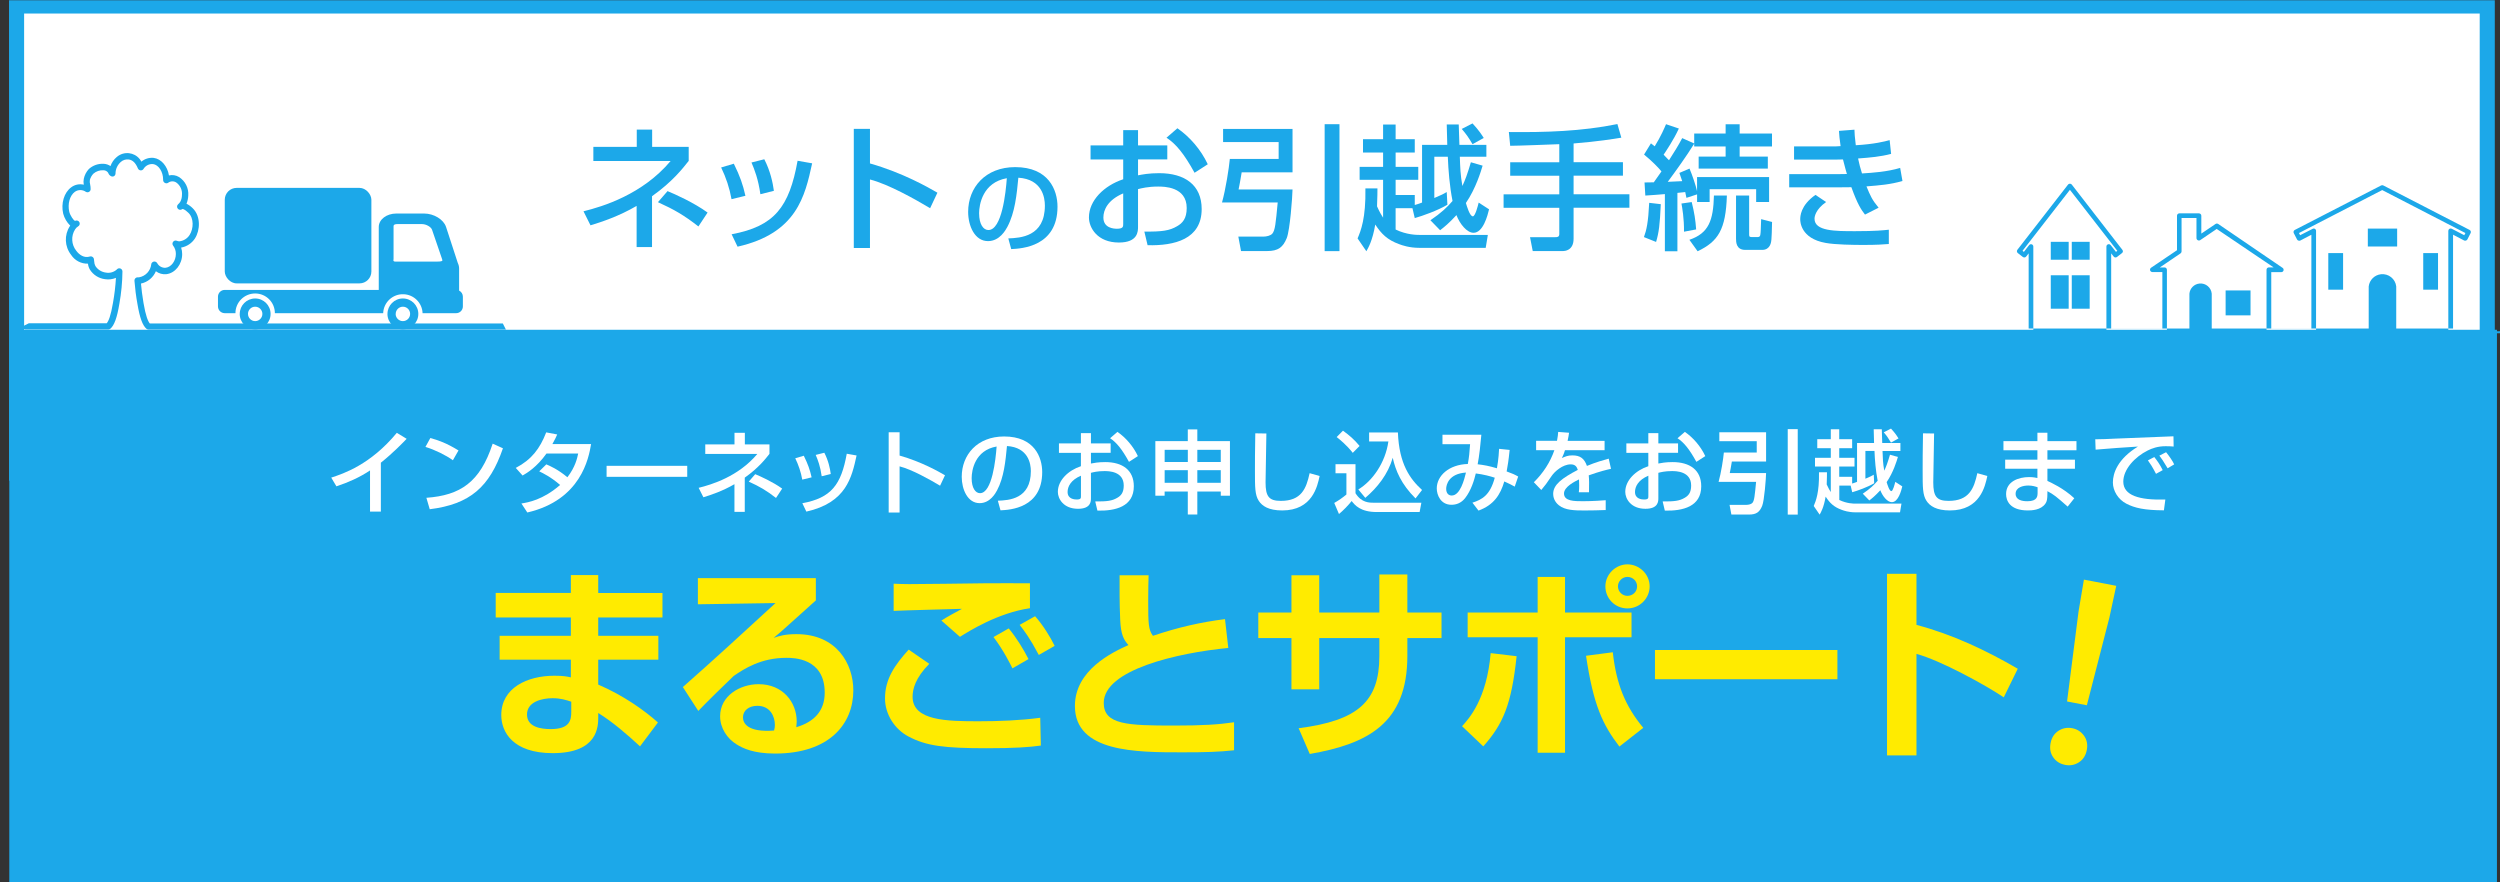 <?xml version="1.0" encoding="UTF-8"?>
<svg id="_レイヤー_6" data-name="レイヤー 6" xmlns="http://www.w3.org/2000/svg" width="850" height="300" viewBox="0 0 850 300">
  <rect x="0" y="0" width="850" height="300" fill="#333333" stroke="none"/>
  <defs>
    <style>
      .cls-1 {
        fill: #ffeb00;
      }

      .cls-2 {
        fill: #fff;
      }

      .cls-3 {
        fill: #1ca8e9;
      }
    </style>
  </defs>
  <g>
    <rect class="cls-2" x="5.64" y="2.33" width="840.03" height="158.88"/>
    <path class="cls-3" d="M843.1,4.59v154.39H8.2V4.59h834.9M848.24.09H3.07v163.37h845.16V.09Z"/>
  </g>
  <rect class="cls-3" x="3.16" y="112.12" width="845.8" height="189"/>
  <g>
    <path class="cls-2" d="M129.49,173.94h-3.68v-13.99c-3.52,2.35-7.41,4.08-11.43,5.4l-1.76-2.96c4.17-1.36,13.34-4.39,22.3-15.23l3.34,2.04c-1.2,1.24-4.48,4.69-8.77,8.12v16.62Z"/>
    <path class="cls-2" d="M153.98,156.49c-2.32-1.7-6.15-3.58-9.33-4.54l1.67-3.03c2.72.77,5.4,1.67,9.57,4.23l-1.91,3.34ZM144.97,169.25c11.55-.83,18.25-5.28,22.54-18.41l3.49,1.58c-4.54,13.19-11.21,19.02-24.89,20.72l-1.14-3.89Z"/>
    <path class="cls-2" d="M185.74,157.88c1.24.53,3.92,1.67,7.17,4.39,2.69-3.46,3.37-6.58,3.67-8.06h-10.78c-3.3,4.63-6.61,6.61-8.12,7.47l-2.32-2.59c5.37-2.81,8.21-6.55,10.35-12.08l3.74.71c-.4.9-.71,1.61-1.64,3.27h13.16c-.8,4.79-3.43,19.02-21.68,23.26l-2.01-3.06c2.29-.37,7.29-1.2,13.16-6.3-3.15-2.72-5.71-3.95-7.1-4.63l2.41-2.38Z"/>
    <path class="cls-2" d="M233.66,158.38v3.74h-27.42v-3.74h27.42Z"/>
    <path class="cls-2" d="M253.23,174.04h-3.52v-9.42c-4.08,2.38-8.03,3.68-10.56,4.45l-1.61-3.21c4.39-1.08,13.5-3.83,19.95-11.52h-17.7v-3.24h9.94v-3.95h3.52v3.95h8.37v3.21c-1.36,1.73-3.74,4.79-8.4,8.09v11.64ZM263.85,169.31c-3.34-2.59-5.53-3.86-9.27-5.56l2.19-2.53c1.73.71,6.02,2.63,9.17,4.91l-2.1,3.18Z"/>
    <path class="cls-2" d="M272.77,163.07c-.46-2.56-1.24-4.88-2.38-7.26l2.9-.86c1.45,2.96,2.07,4.76,2.66,7.35l-3.18.77ZM272.8,171.1c9.82-1.82,13.19-6.24,15.1-16.83l3.34.59c-1.64,7.5-3.52,16.03-17.08,19.09l-1.36-2.84ZM279.38,161.93c-.49-3.46-1.33-5.59-2.04-7.26l2.93-.74c1.39,2.69,1.95,5.37,2.19,7.23l-3.09.77Z"/>
    <path class="cls-2" d="M305.86,146.98v7.91c7.5,2.13,13.37,5.5,15.44,6.7l-1.67,3.55c-3.46-2.07-9.54-5.5-13.77-6.58v15.69h-3.71v-27.27h3.71Z"/>
    <path class="cls-2" d="M339.28,170.24c3.68-.15,11.21-.49,11.21-10.07,0-2.44-.83-8.06-8.12-8.52-.49,5.13-1.02,10.65-3.37,15.07-.52.96-2.35,4.35-5.93,4.35-4.05,0-6.08-4.63-6.08-8.96,0-7.44,5.25-13.71,14.42-13.71,10.25,0,12.94,7.04,12.94,12.11,0,12.26-10.96,12.85-14.18,13l-.9-3.27ZM330.36,162.58c0,3.34,1.3,5.1,2.84,5.1,4.14,0,5.34-11.55,5.65-15.87-7.38,1.3-8.49,8.06-8.49,10.78Z"/>
    <path class="cls-2" d="M367.52,147.26h3.4v3.49h6.7v3.21h-6.7v3.64c.96-.19,2.5-.49,4.85-.49,5.84,0,9.73,2.69,9.73,8.22,0,6.92-6.24,8.43-12.38,8.28l-.74-3.12c4.01.03,5.74-.19,7.5-1.24,1.24-.71,2.19-1.73,2.19-4.17,0-4.91-5.25-4.91-6.55-4.91-2.38,0-3.86.4-4.6.59v8.62c0,1.05,0,3.61-4.39,3.61-4.91,0-6.86-3.37-6.86-5.74,0-3.89,3.46-7.29,7.84-8.74v-4.54h-7.47v-3.21h7.47v-3.49ZM367.52,161.74c-3.49,1.48-4.54,3.74-4.54,5.53,0,2.44,2.41,2.56,3.09,2.56,1.45,0,1.45-.49,1.45-1.08v-7.01ZM379.93,146.83c2.84,1.98,5.37,4.88,6.95,8.25l-3.03,1.95c-2.41-4.39-4.26-6.61-6.42-8.03l2.5-2.16Z"/>
    <path class="cls-2" d="M403.85,174.93v-7.81h-7.88v1.42h-3.15v-18.56h11.03v-3.98h3.24v3.98h11.09v18.56h-3.12v-1.42h-7.97v7.81h-3.24ZM395.98,157.08h7.88v-4.14h-7.88v4.14ZM395.98,164.15h7.88v-4.29h-7.88v4.29ZM407.09,152.94v4.14h7.97v-4.14h-7.97ZM407.09,159.86v4.29h7.97v-4.29h-7.97Z"/>
    <path class="cls-2" d="M430.57,147.38c-.03,2.63-.28,15.81-.28,16.62,0,4.79,1.14,6.3,5.19,6.3,6.98,0,8.65-4.14,9.79-9.42l3.4.96c-.74,3.49-2.47,11.71-12.72,11.71-4.63,0-6.83-1.51-7.97-3.27-1.3-1.98-1.3-4.63-1.3-10.1,0-2.75,0-6.86.12-12.85l3.77.06Z"/>
    <path class="cls-2" d="M454.08,157.82h6.79v9.88c2.04,3.24,4.63,3.24,6.55,3.24h15.84l-.59,3.15h-14.55c-5.62,0-7.5-2.38-8.55-3.74-1.27,1.58-2.96,3.3-4.32,4.42l-1.61-3.77c1.48-.83,2.81-1.76,4.14-2.87v-7.23h-3.71v-3.09ZM456.61,146.43c2.22,1.61,3.83,3,5.65,5.19l-2.32,2.35c-2.07-2.66-4.45-4.57-5.47-5.37l2.13-2.16ZM461.83,166.41c4.76-2.84,9.2-9.05,10.22-16.31h-6.55v-3.06h9.79c.4,10.78,4.17,15.87,8.21,19.55l-2.22,2.87c-4.88-4.85-6.76-9.42-7.75-13.81-1.61,5.59-5.22,10.13-9.33,13.62l-2.38-2.87Z"/>
    <path class="cls-2" d="M513.28,152.97c-.37,3.71-.65,5.22-1.02,7.32,2.04.74,2.66,1.02,3.92,1.73l-1.17,3.43c-.77-.43-2.25-1.2-3.55-1.76-1.33,4.51-3.55,8-8.77,9.91l-2.07-2.69c3.24-1.05,5.99-2.47,7.6-8.49-1.58-.52-3.74-1.11-6.45-1.45-.52,2.22-1.58,5.78-3.64,8.4-1.36,1.7-3.03,2.25-4.63,2.25-3.68,0-5-3.33-5-5.56,0-4.32,4.17-8.12,10.56-8.31.46-2.47.56-3.86.77-6.73h-9.39v-3.21h13.22c-.06.49-.09.96-.52,5.1-.19,1.82-.52,3.77-.74,4.94,2.13.25,3.71.52,6.55,1.36.09-.43.59-3.21.74-6.61l3.61.37ZM491.7,166.19c0,1.58.86,2.29,1.88,2.29,2.87,0,4.26-5.37,4.85-7.81-5.81.37-6.73,4.11-6.73,5.53Z"/>
    <path class="cls-2" d="M533.48,147.14c-.09.71-.19,1.3-.49,2.75h12.57v3.18h-13.47c-.37,1.27-.74,2.01-1.05,2.66,1.2-.52,2.04-.9,3.58-.9,2.69,0,4.05,1.08,4.94,3.58,3.03-1.27,5.74-2.01,7.41-2.47l.77,3.46c-1.42.31-3.77.86-7.57,2.22.15,1.42.15,3,.09,5.74h-3.46c.09-.8.12-1.27.12-2.32,0-.86-.03-1.48-.06-2.04-1.39.68-5.1,2.5-5.1,4.79,0,2.62,3.49,2.62,6.46,2.62.4,0,3.52,0,7.72-.34v3.34c-2.32.09-4.91.15-7.23.15-3.37,0-6.55-.06-8.68-1.76-.59-.46-1.95-1.76-1.95-3.89,0-3.15,3.06-5.37,8.37-8.15-.31-.96-.77-1.88-2.41-1.88-2.75,0-5.47,2.47-6.42,3.86-1.91,2.81-2.13,3.12-3.58,4.85l-2.53-2.63c3.12-3.06,5.56-6.76,6.98-10.9h-6.21v-3.18h7.1c.28-1.42.34-2.13.4-3.03l3.68.28Z"/>
    <path class="cls-2" d="M560.44,147.26h3.4v3.49h6.7v3.21h-6.7v3.64c.96-.19,2.5-.49,4.85-.49,5.84,0,9.73,2.69,9.73,8.22,0,6.92-6.24,8.43-12.38,8.28l-.74-3.12c4.01.03,5.74-.19,7.5-1.24,1.24-.71,2.19-1.73,2.19-4.17,0-4.91-5.25-4.91-6.55-4.91-2.38,0-3.86.4-4.6.59v8.62c0,1.05,0,3.61-4.39,3.61-4.91,0-6.86-3.37-6.86-5.74,0-3.89,3.46-7.29,7.84-8.74v-4.54h-7.47v-3.21h7.47v-3.49ZM560.44,161.74c-3.49,1.48-4.54,3.74-4.54,5.53,0,2.44,2.41,2.56,3.09,2.56,1.45,0,1.45-.49,1.45-1.08v-7.01ZM572.85,146.83c2.84,1.98,5.37,4.88,6.95,8.25l-3.03,1.95c-2.41-4.39-4.26-6.61-6.42-8.03l2.5-2.16Z"/>
    <path class="cls-2" d="M584.57,146.98h15.9v9.94h-11.64c-.25,1.57-.59,3.4-.71,3.92h12.35c-.03,1.76-.59,9.3-1.33,11.15-.87,2.1-1.95,2.96-4.51,2.96h-5.96l-.62-3.3h5.74c.71,0,1.64-.22,2.04-.68.65-.77.77-2.35,1.24-7.13h-12.75c.86-3.09,1.61-7.91,1.79-9.98h11.18v-3.86h-12.72v-3.03ZM607.83,145.9h3.4v29.06h-3.4v-29.06Z"/>
    <path class="cls-2" d="M621.17,160.6c0,.9,0,1.61-.09,4.11.59,1.3,1.02,2.04,1.39,2.59v-8.68h-5.37v-2.96h5.37v-3.27h-4.6v-3.06h4.6v-3.37h2.87v3.37h4.39v3.06h-4.39v3.27h5.19v2.96h-5.19v3.49h4.39v2.29c.4-.12.77-.22,1.67-.56v-13.22h5.78c-.03-.96-.06-2.13-.12-4.66h2.75c0,.68.12,3.92.15,4.66h6.18v2.72h-6.08c.09,2.56.12,4.05.59,6.7.65-1.39,1.17-2.78,1.95-5.44l2.69.77c-.37,1.27-1.57,5.28-3.83,8.55.25.8.9,3.06,1.61,3.06.53,0,1.14-2.38,1.33-3.15l2.38,1.54c-.34,1.42-1.36,5.37-3.55,5.37-1.54,0-3.15-2.04-3.92-4.05-1.73,1.88-2.78,2.72-3.74,3.46l-2.22-2.29c2.47-1.67,3.92-3.06,5.06-4.42-.68-3.46-.96-7.01-1.08-10.13h-3.09v9.45c1.64-.68,2.16-.96,2.84-1.36l.15,2.9c-2.22,1.33-5.71,2.56-7.47,3.06l-.53-2.25h-3.86v4.88c2.53,1.24,4.91,1.24,5.44,1.24h15.69l-.49,2.96h-15.19c-2.29,0-3.95-.59-4.6-.83-2.75-.99-4.11-2.38-5.5-4.51-.62,3.71-1.64,5.44-2.04,6.12l-2.01-2.93c.74-1.73,1.91-4.63,1.79-11.46h2.75ZM642.94,145.72c1.54,1.67,2.19,2.75,2.56,3.34l-2.56,1.42c-.99-1.67-1.48-2.35-2.47-3.49l2.47-1.27Z"/>
    <path class="cls-2" d="M657.59,147.38c-.03,2.63-.28,15.81-.28,16.62,0,4.79,1.14,6.3,5.19,6.3,6.98,0,8.65-4.14,9.79-9.42l3.4.96c-.74,3.49-2.47,11.71-12.72,11.71-4.63,0-6.83-1.51-7.97-3.27-1.3-1.98-1.3-4.63-1.3-10.1,0-2.75,0-6.86.12-12.85l3.77.06Z"/>
    <path class="cls-2" d="M692.72,149.98v-2.84h3.4v2.84h9.88v3.12h-9.88v3.18h9.36v3.09h-9.36v4.14c1.11.52,5.44,2.44,9.14,5.9l-2.25,2.84c-3.98-3.49-4.63-4.05-6.89-5.25v.62c0,2.19-.19,2.9-.68,3.61-1.54,2.25-4.76,2.32-5.96,2.32-6.21,0-7.41-3.4-7.41-5.56,0-4.32,4.29-5.78,7.78-5.78,1.42,0,2.25.19,2.87.31v-3.15h-10.96v-3.09h10.96v-3.18h-11.55v-3.12h11.55ZM692.78,165.67c-.83-.28-1.79-.59-3.15-.59-1.76,0-4.32.59-4.32,2.81,0,2.07,2.13,2.53,3.98,2.53,3.49,0,3.49-1.76,3.49-3.03v-1.73Z"/>
    <path class="cls-2" d="M739.03,151.83c-.65-.06-1.36-.12-2.69-.12-2.78,0-4.66.74-6.11,1.45-4.39,2.19-8.31,6.42-8.31,10.59,0,4.69,5.4,6.36,14.3,6.08l-.49,3.68c-6.64-.03-9.94-.8-12.75-2.25-2.78-1.42-4.6-4.35-4.6-7.23,0-3.18,1.64-8,8.52-12.2-4.82.28-9.6.65-14.39,1.05l-.12-3.52c2.13,0,4.45-.12,6.58-.22,2.66-.12,16.83-.68,20.01-.8l.06,3.49ZM733.04,161.1c-1.24-2.41-1.95-3.46-2.75-4.57l2.16-1.14c.83,1.02,1.95,2.53,2.87,4.45l-2.29,1.27ZM736.99,159.21c-1.7-2.81-1.91-3.12-2.81-4.29l2.29-1.17c1.02,1.24,2.32,3.12,2.75,4.14l-2.22,1.33Z"/>
  </g>
  <g>
    <g>
      <path class="cls-3" d="M381.89,44.25h5.04v5.18h9.95v4.77h-9.95v5.41c1.42-.28,3.71-.73,7.2-.73,8.67,0,14.44,3.99,14.44,12.2,0,10.27-9.26,12.52-18.39,12.29l-1.1-4.63c5.96.05,8.53-.28,11.14-1.83,1.83-1.05,3.26-2.57,3.26-6.19,0-7.29-7.79-7.29-9.72-7.29-3.53,0-5.73.6-6.83.87v12.79c0,1.56,0,5.37-6.51,5.37-7.29,0-10.18-5-10.18-8.53,0-5.78,5.14-10.82,11.65-12.98v-6.74h-11.1v-4.77h11.1v-5.18ZM381.89,65.75c-5.18,2.2-6.74,5.55-6.74,8.21,0,3.62,3.58,3.81,4.58,3.81,2.16,0,2.16-.73,2.16-1.61v-10.41ZM400.32,43.61c4.22,2.93,7.98,7.25,10.32,12.24l-4.49,2.89c-3.58-6.51-6.33-9.81-9.54-11.92l3.71-3.21Z"/>
      <path class="cls-3" d="M415.85,43.83h23.61v14.76h-17.29c-.37,2.34-.87,5.04-1.05,5.82h18.34c-.05,2.61-.87,13.8-1.97,16.55-1.28,3.12-2.89,4.4-6.69,4.4h-8.85l-.92-4.91h8.53c1.05,0,2.43-.32,3.03-1.01.96-1.15,1.15-3.49,1.83-10.59h-18.94c1.28-4.59,2.38-11.74,2.66-14.81h16.6v-5.73h-18.89v-4.49ZM450.38,42.23h5.04v43.15h-5.04v-43.15Z"/>
      <path class="cls-3" d="M468.33,64.06c0,1.33,0,2.38-.14,6.1.87,1.93,1.51,3.03,2.06,3.85v-12.88h-7.98v-4.4h7.98v-4.86h-6.83v-4.54h6.83v-5h4.26v5h6.51v4.54h-6.51v4.86h7.7v4.4h-7.7v5.18h6.51v3.39c.6-.18,1.15-.32,2.48-.83v-19.62h8.57c-.05-1.42-.09-3.16-.18-6.92h4.08c0,1.01.18,5.82.23,6.92h9.17v4.04h-9.03c.14,3.81.18,6.01.87,9.95.96-2.06,1.74-4.13,2.89-8.07l3.99,1.15c-.55,1.88-2.34,7.84-5.69,12.7.37,1.19,1.33,4.54,2.38,4.54.78,0,1.7-3.53,1.97-4.68l3.53,2.29c-.5,2.11-2.02,7.98-5.27,7.98-2.29,0-4.68-3.03-5.82-6.01-2.57,2.8-4.13,4.04-5.55,5.14l-3.3-3.39c3.67-2.48,5.82-4.54,7.52-6.56-1.01-5.14-1.42-10.41-1.6-15.04h-4.59v14.03c2.43-1.01,3.21-1.42,4.22-2.02l.23,4.31c-3.3,1.97-8.48,3.81-11.1,4.54l-.78-3.35h-5.73v7.24c3.76,1.83,7.29,1.83,8.07,1.83h23.29l-.73,4.4h-22.56c-3.39,0-5.87-.87-6.83-1.24-4.08-1.47-6.1-3.53-8.16-6.69-.92,5.5-2.43,8.07-3.03,9.08l-2.98-4.36c1.1-2.57,2.84-6.88,2.66-17.01h4.08ZM500.66,41.96c2.29,2.48,3.26,4.08,3.81,4.95l-3.81,2.11c-1.47-2.48-2.2-3.48-3.67-5.18l3.67-1.88Z"/>
      <path class="cls-3" d="M530.16,49.02c-2.38.09-14.08.55-16.69.55l-.46-4.68c12.38.14,24.76-.23,36.91-2.71l1.33,4.63c-2.84.46-7.79,1.28-16.23,1.97v6.37h16.78v4.58h-16.78v6.33h18.98v4.58h-18.98v10.55c0,4.08-3.16,4.17-3.53,4.17h-10.36l-.92-4.72h8.57c.6,0,1.38,0,1.38-1.05v-8.94h-18.94v-4.58h18.94v-6.33h-16.69v-4.58h16.69v-6.14Z"/>
      <path class="cls-3" d="M564.67,69.42c-.32,7.06-.64,9.58-1.6,12.84l-4.13-1.65c.87-2.34,1.47-5,1.79-11.65l3.94.46ZM559.13,62.04c1.83-.05,2.29-.05,3.16-.05.64-.92,1.83-2.57,2.61-3.71-1.01-1.24-3.12-3.44-5.92-5.73l2.34-3.81c.32.28.96.73,1.28,1.01,2.11-3.39,3.35-6.33,3.85-7.52l4.36,1.47c-1.74,3.81-4.36,7.66-5.18,8.9,1.15,1.19,1.47,1.56,1.83,1.88,1.7-2.66,3.26-5.13,4.49-7.52l4.08,1.83v-3.39h10.68v-3.16h4.77v3.16h11v4.4h-11v3.44h9.58v4.08h-23.52v-4.08h9.17v-3.44h-10.68v-.96c-2.66,4.31-6.05,8.99-8.99,12.98,1.15-.05,1.88-.09,4.91-.23-.46-1.38-.69-2.02-.96-2.8l3.44-1.47c.92,2.11,2.2,5.92,2.57,7.7v-4.81h24.49v8.48h-4.4v-4.36h-15.82v4.36h-4.26v-2.61l-3.62,1.19c-.14-.5-.18-1.01-.41-1.97-.83.09-1.56.18-2.66.28v19.85h-4.26v-19.44c-.92.09-5.59.46-6.65.5l-.27-4.45ZM575.18,68.69c.92,3.71,1.28,6.14,1.51,9.31l-4.13.78c.05-4.49-.6-8.21-.87-9.58l3.48-.5ZM574.4,81.53c6.6-2.25,8.12-6.6,8.34-15.04h4.4c-.37,11.55-2.93,15.59-9.95,18.94l-2.8-3.9ZM590.26,66.49h4.45v13.25c0,.78.18.87,1.1.87h1.83c.69,0,.83-.5.87-.78.14-.73.18-2.25.28-5.32l3.71.96c-.14,6.24-.18,6.92-.78,8.07-.37.69-1.19,1.42-2.48,1.42h-5.87c-3.07,0-3.12-2.66-3.12-3.81v-14.67Z"/>
      <path class="cls-3" d="M630.51,44.06c.05,1.38.09,2.48.46,5.32,6.33-.37,9.86-1.28,11.51-1.74l.5,4.68c-3.67.96-6.97,1.24-11.23,1.56.27,1.42.87,3.71,1.33,5.09,3.71-.23,8.48-.55,12.98-1.88l.78,4.45c-4.13,1.19-7.7,1.47-12.24,1.83,1.33,3.21,1.88,4.54,4.13,7.25l-4.63,2.34c-1.24-1.6-2.52-3.44-4.63-9.31-1.83.05-3.39.05-5.27.05h-15.87v-4.49h16.23c.78,0,1.42,0,3.39-.05-.23-.78-.64-2.2-1.33-4.95-.37,0-1.97.05-2.29.05h-14.35v-4.49h14.26c.14,0,1.28-.05,1.56-.09-.37-2.48-.46-3.81-.55-5.18l5.27-.41ZM620.88,68.69c-3.53,2.48-3.94,4.86-3.94,5.69,0,4.22,7.02,4.22,13.8,4.22,7.2,0,9.77-.32,11.46-.5v4.86c-1.65.14-4.08.32-8.57.32-3.48,0-9.72-.09-12.93-.69-8.53-1.51-8.62-7.34-8.62-7.98,0-.92,0-4.72,5.18-8.35l3.62,2.43Z"/>
    </g>
    <g>
      <path class="cls-3" d="M221.68,84h-5.23v-13.99c-6.05,3.53-11.92,5.46-15.68,6.6l-2.38-4.77c6.51-1.61,20.04-5.69,29.62-17.1h-26.27v-4.81h14.76v-5.87h5.23v5.87h12.43v4.77c-2.02,2.57-5.55,7.11-12.47,12.01v17.29ZM237.46,76.99c-4.95-3.85-8.21-5.73-13.76-8.25l3.26-3.76c2.57,1.05,8.94,3.9,13.62,7.29l-3.12,4.72Z"/>
      <path class="cls-3" d="M248.72,67.72c-.69-3.81-1.83-7.25-3.53-10.78l4.31-1.28c2.16,4.4,3.07,7.06,3.94,10.91l-4.72,1.15ZM248.76,79.65c14.58-2.71,19.58-9.26,22.42-24.99l4.95.87c-2.43,11.14-5.23,23.8-25.36,28.34l-2.02-4.22ZM258.53,66.03c-.73-5.14-1.97-8.3-3.03-10.78l4.36-1.1c2.06,3.99,2.89,7.98,3.26,10.73l-4.59,1.15Z"/>
      <path class="cls-3" d="M295.79,43.83v11.74c11.14,3.16,19.85,8.16,22.93,9.95l-2.48,5.27c-5.14-3.07-14.17-8.16-20.45-9.77v23.29h-5.5v-40.49h5.5Z"/>
    </g>
    <path class="cls-3" d="M342.81,81.06c4.08-.17,12.45-.55,12.45-11.18,0-2.71-.93-8.95-9.02-9.46-.55,5.69-1.13,11.83-3.74,16.73-.58,1.06-2.61,4.83-6.58,4.83-4.49,0-6.75-5.14-6.75-9.94,0-8.26,5.83-15.22,16.01-15.22,11.38,0,14.37,7.82,14.37,13.44,0,13.61-12.17,14.26-15.74,14.43l-.99-3.63ZM332.9,72.55c0,3.7,1.44,5.66,3.15,5.66,4.59,0,5.93-12.82,6.27-17.62-8.19,1.44-9.43,8.95-9.43,11.97Z"/>
  </g>
  <g>
    <g>
      <rect class="cls-3" x="823.9" y="86.05" width="5.03" height="12.44"/>
      <path class="cls-3" d="M805.37,112.51h9.35v-15.12c-.29-2.58-2.62-4.44-5.21-4.15-2.18.25-3.9,1.97-4.15,4.15v15.12Z"/>
      <rect class="cls-3" x="805.06" y="77.72" width="9.97" height="6.09"/>
      <rect class="cls-3" x="791.62" y="86.05" width="5.03" height="12.44"/>
      <rect class="cls-3" x="756.71" y="98.75" width="8.47" height="8.47"/>
      <path class="cls-3" d="M744.4,112.51h7.59v-12.65c-.19-2.1-2.04-3.65-4.13-3.46-1.84.16-3.3,1.62-3.46,3.46h0v12.65Z"/>
      <rect class="cls-3" x="704.4" y="93.59" width="6.09" height="11.37"/>
      <rect class="cls-3" x="704.4" y="82.22" width="6.09" height="6.09"/>
      <rect class="cls-3" x="697.26" y="93.59" width="6.09" height="11.37"/>
      <rect class="cls-3" x="697.26" y="82.22" width="6.09" height="6.09"/>
    </g>
    <path class="cls-3" d="M690.53,113.3c.43,0,.79-.34.8-.78,0,0,0-.01,0-.02v-28.69c0-.44-.36-.79-.8-.79-.24,0-.47.11-.62.31l-1.79,2.31-.46-.36,16.11-20.74,16.12,20.74-.46.36-1.81-2.31c-.21-.27-.57-.38-.89-.26-.33.1-.55.41-.55.75v28.69c0,.44.36.8.8.8,0,0,0,0,.01,0h18.96c.44,0,.8-.36.8-.8v-20.78c0-.44-.36-.8-.8-.8h-1.61l7.04-4.78c.22-.15.35-.39.35-.66v-11.36h5.07v6.82c0,.3.17.57.43.71.25.15.57.15.82,0l5.63-3.82,19.35,13.07h-1.6c-.44,0-.8.35-.81.79,0,0,0,0,0,.01v20.78c0,.44.36.8.8.8,0,0,0,0,.01,0h15.23c.44,0,.8-.36.8-.8v-34c0-.28-.14-.53-.38-.68-.24-.14-.54-.14-.79,0l-4.25,2.16-.39-.74,28.3-14.61,28.29,14.61-.39.74-4.26-2.2c-.39-.2-.87-.04-1.07.35-.06.11-.08.23-.09.35v34.03c0,.44.36.8.8.8h19.14c.4,0,.74-.3.79-.7M851.66,111.7h-17.62v-31.91l3.8,1.99c.19.08.41.08.61,0,.2-.06.37-.2.47-.39l1.09-2.14c.2-.39.05-.87-.34-1.07,0,0,0,0,0,0l-29.35-15.13c-.23-.12-.5-.12-.73,0l-29.36,15.13c-.39.2-.55.68-.35,1.07,0,0,0,0,0,0l1.11,2.16c.1.19.27.33.47.39.19.08.41.08.61,0l3.8-1.99v31.92h-13.64v-19.2h3.4c.44,0,.8-.34.81-.78,0-.27-.13-.53-.36-.68l-21.89-14.93c-.27-.18-.62-.18-.9,0l-4.84,3.28v-6.08c0-.44-.36-.8-.8-.8h-6.67c-.44,0-.8.36-.8.8v11.73l-8.84,5.97c-.36.26-.45.76-.19,1.12.15.21.38.33.64.34h3.41v19.18h-17.4v-25.54l.85,1.09c.27.35.77.41,1.12.14l1.71-1.33c.17-.13.28-.32.31-.53.01-.21-.06-.43-.2-.59l-17.19-22.17c-.3-.35-.83-.39-1.18-.08-.03.03-.06.05-.08.08l-17.23,22.17c-.13.17-.18.38-.16.59.03.21.14.4.3.53l1.72,1.33c.35.27.85.21,1.12-.14l.85-1.09v25.56"/>
  </g>
  <g>
    <path class="cls-3" d="M170.96,109.97H50.92c-.6-.73-1.39-2.57-2.13-6.97-.42-2.52-.69-4.64-.86-6.59,2.28-.48,4.17-2.04,5.07-4.19,1.02.78,2.3,1.14,3.57,1,2.99-.35,5.37-3.35,5.37-6.83,0-.75-.12-1.5-.35-2.21,1.93-.34,3.63-1.47,4.7-3.11,1.8-2.84,1.99-7.54-.72-10.22-.63-.64-1.36-1.18-2.16-1.59.36-.87.56-1.8.6-2.74.2-2.53-1.01-4.97-3.15-6.33-1.02-.62-2.25-.82-3.41-.54-.51-3.13-2.62-5.64-5.2-5.97-1.51-.16-3.02.31-4.18,1.28-1.4-2.66-4.68-3.68-7.34-2.28-.39.2-.75.45-1.07.74-.96.81-1.68,1.87-2.09,3.05-.66-.46-1.43-.72-2.23-.77-1.89-.13-3.74.51-5.14,1.78-.86.93-1.46,2.09-1.71,3.33-.13.66-.13,1.33,0,1.99-1.49-.36-3.07-.03-4.29.9-2.41,1.77-3.52,5.47-2.71,8.96.42,1.54,1.24,2.94,2.39,4.06-.05.06-.09.12-.13.18-1.96,3.01-1.79,6.93.43,9.76,1.26,1.93,3.43,3.06,5.73,2.99.07.7.29,1.38.64,1.99,1.13,1.81,3.01,3.01,5.12,3.28,1.27.21,2.57.05,3.75-.44-.16,2.84-.5,5.66-1,8.46-.74,4.44-1.53,6.28-2.13,6.97H9.81l-2.15,1.07c0,.59.48,1.07,1.07,1.07h28.06c.25,0,.49-.09.69-.25,1.36-1.12,2.32-3.76,3.11-8.55.65-3.61,1-7.27,1.04-10.95,0-.43-.26-.83-.66-1-.4-.16-.85-.08-1.16.22l-.26.25c-.99.81-2.29,1.15-3.54.91-1.47-.18-2.78-1-3.58-2.24-.25-.47-.38-.99-.4-1.52,0-.27-.05-.54-.1-.84-.05-.31-.24-.59-.51-.75-.26-.17-.59-.21-.89-.11-1.89.62-3.62-.6-4.62-1.99-1.66-2.09-1.81-5-.38-7.24.24-.41.59-.75,1-1,.53-.27.73-.93.46-1.45s-.93-.73-1.45-.46c-.47,0-1.66-1.78-1.99-3.06-.62-2.68.17-5.53,1.88-6.79,1.13-.81,2.64-.81,3.77,0,.5.3,1.16.14,1.46-.37.09-.16.15-.34.15-.52.01-.56-.05-1.12-.17-1.67-.14-.5-.17-1.02-.08-1.53.22-.79.64-1.52,1.21-2.11.95-.81,2.18-1.23,3.42-1.14.59,0,1.15.28,1.51.75,0,.06.07.13.11.2.17.46.5.84.94,1.06.31.16.68.16,1,0,.31-.19.5-.52.52-.88,0-1.52.67-2.97,1.81-3.97.71-.64,1.67-.94,2.62-.84,1.37.17,2.39,1.14,3.18,3.05.16.38.52.64.94.67.41.03.8-.18,1-.55.69-1.09,1.92-1.71,3.2-1.6,1.9.24,3.44,2.62,3.44,5.29v.1c-.02.41.2.8.57,1,.34.21.77.21,1.1,0,.79-.62,1.88-.68,2.74-.16,1.41.97,2.17,2.64,1.99,4.34,0,.79-.2,1.57-.58,2.27-.19.31-.43.58-.71.82-.45.39-.5,1.08-.1,1.53,0,0,0,0,0,0,.39.45,1.06.5,1.51.11.08-.07.69-.07,2.09,1.29,1.91,1.85,1.75,5.38.4,7.51-.77,1.21-2.04,2-3.46,2.17-.3.01-.59-.05-.86-.18-.54-.24-1.18,0-1.42.55-.16.36-.11.78.13,1.09.62.81.95,1.81.93,2.84,0,2.36-1.56,4.47-3.47,4.69-1.2.1-2.35-.55-2.9-1.62-.32-.51-.99-.66-1.5-.34-.27.17-.45.44-.49.75-.24,2.25-1.93,4.07-4.16,4.46h-.49c-.3,0-.58.12-.78.34-.21.22-.31.51-.29.81.2,2.62.53,5.23,1,7.82.8,4.79,1.76,7.42,3.11,8.55.19.16.44.25.69.25h121.5"/>
    <g>
      <path class="cls-3" d="M131.73,106.73c0,2.9,2.35,5.25,5.25,5.25,2.9,0,5.25-2.35,5.25-5.25s-2.35-5.25-5.25-5.25c0,0,0,0,0,0-2.9,0-5.24,2.36-5.24,5.25ZM134.54,106.73c0-1.35,1.1-2.45,2.45-2.45,1.35,0,2.45,1.1,2.45,2.45s-1.1,2.45-2.45,2.45c0,0,0,0,0,0-1.35.01-2.46-1.08-2.47-2.43,0,0,0-.01,0-.02h.03Z"/>
      <path class="cls-3" d="M81.5,106.73c0,2.9,2.35,5.25,5.25,5.25,2.9,0,5.25-2.35,5.25-5.25,0-2.9-2.35-5.25-5.25-5.25,0,0,0,0,0,0-2.9.01-5.24,2.36-5.24,5.25ZM84.31,106.73c0-1.35,1.1-2.45,2.45-2.45,1.35,0,2.45,1.1,2.45,2.45,0,1.35-1.1,2.45-2.45,2.45,0,0,0,0,0,0-1.35,0-2.44-1.1-2.44-2.45Z"/>
      <path class="cls-3" d="M74.11,100.86v3.33c0,1.26,1.03,2.28,2.29,2.29h3.65c0-3.7,3.01-6.7,6.71-6.7,3.7,0,6.7,3,6.7,6.7h36.82c.14-3.7,3.26-6.59,6.96-6.44,3.5.13,6.31,2.94,6.44,6.44h11.41c1.26,0,2.29-1.02,2.29-2.29h0v-3.33c0-.87-.5-1.67-1.28-2.06v-7.5c0-.66-.16-1.31-.45-1.9l-3.98-12.21c-.83-2.58-4.17-4.59-7.45-4.59h-9.47c-3.28,0-5.97,1.99-5.97,4.59v21.38h-52.38c-1.26,0-2.28,1.03-2.29,2.29ZM133.81,88.2v-11.06c-.06-.25.01-.51.18-.71h0c.37-.2.79-.28,1.2-.24h8.27c1.42,0,3.09.94,3.43,1.92l.87,2.54c.57,1.63,1.12,3.27,1.68,4.91l.68,1.99.24.72c.04.09.06.19.05.29-.06.41-1.58.39-1.99.39h-13.81c-.28,0-.63,0-.78-.2s-.05-.39-.05-.55h.03Z"/>
      <rect class="cls-3" x="76.42" y="63.88" width="49.85" height="32.47" rx="4.04" ry="4.04"/>
    </g>
  </g>
  <g>
    <path class="cls-1" d="M194.09,201.61v-6.09h9.31v6.09h21.84v8.33h-21.84v6.23h20.44v8.12h-20.44v8.47c8.61,3.71,15.68,8.75,20.3,12.88l-6.09,8.12c-4.41-4.06-9.24-8.26-14.21-11.34v1.33c0,3.15,0,12.32-15.47,12.32-13.58,0-17.5-7.21-17.5-12.95,0-9.24,8.82-13.37,18.06-13.37,3.15,0,4.34.28,5.6.56v-6.02h-24.22v-8.12h24.22v-6.23h-25.55v-8.33h25.55ZM194.23,238.58c-1.68-.56-3.57-1.19-6.37-1.19-3.57,0-8.68,1.19-8.68,5.53s4.83,4.97,8.05,4.97c6.51,0,7-3.01,7-5.88v-3.43Z"/>
    <path class="cls-1" d="M277.39,196.57v7.56c-11.13,10.08-12.32,11.06-14.35,12.74,1.96-.63,3.71-1.26,7.77-1.26,13.65,0,19.32,10.08,19.32,19.11,0,11.41-8.12,21.49-26.6,21.49-7.35,0-10.99-1.82-13.02-3.08-3.36-2.03-5.67-5.67-5.67-9.59,0-7,6.79-10.92,13.09-10.92,8.26,0,12.95,6.16,12.95,12.67,0,.56-.07.98-.14,1.96,6.09-1.82,9.66-5.53,9.66-11.76,0-11.83-10.71-11.83-13.02-11.83-8.75,0-14.42,3.78-17.92,6.16-2.38,2.24-9.45,9.17-12.04,11.9l-5.25-8.12c10.57-9.31,21.07-18.97,31.5-28.56l-26.39.42v-8.89h40.11ZM263.46,246.49c0-2.94-1.61-6.51-5.95-6.51-3.01,0-4.9,1.68-4.9,3.92,0,1.96,1.54,5.18,10.57,4.48.21-.77.28-1.26.28-1.89Z"/>
    <path class="cls-1" d="M315.95,225.7c-4.76,4.83-5.67,8.61-5.67,11.2,0,8.19,11.76,8.33,22.47,8.33,6.93,0,14.14-.28,20.93-1.19l.21,9.45c-3.99.56-8.96.91-18.41.91-14.42,0-20.51-.77-26.6-3.99-4.69-2.45-7.98-7.56-7.98-12.95,0-6.58,3.29-11.34,8.05-16.59l7,4.83ZM350.18,206.79c-10.92,1.61-20.65,7.77-23.8,9.73l-6.3-5.53c1.54-1.05,5.32-3.08,7-3.99-4.55.14-19.04.49-23.24.7v-9.24c1.4.07,3.71.14,5.32.14,3.36,0,21.14-.21,25.34-.28,3.85-.07,11.97,0,15.68,0v8.47ZM344.23,227.24c-.77-1.54-3.08-6.23-6.44-10.64l5.18-2.94c2.66,3.22,4.97,7,6.72,10.43l-5.46,3.15ZM353.19,222.68c-3.08-5.81-4.97-8.26-6.51-10.22l5.25-2.94c2.59,2.87,5.25,7.14,6.65,10.08l-5.39,3.08Z"/>
    <path class="cls-1" d="M390.53,195.59c-.07,2.17-.14,4.76-.14,8.61,0,7.84.07,9.94,1.61,11.97,8.54-2.87,16.17-4.62,24.5-5.67l1.12,9.8c-17.36,1.68-42.35,7.42-42.35,18.69,0,7.42,8.12,7.7,23.94,7.7,9.87,0,15.12-.35,20.37-1.12v9.52c-5.18.56-9.52.7-17.57.7-15.75,0-36.54,0-36.54-15.75,0-12.25,12.74-18.27,18.2-20.72-1.61-1.75-2.59-3.64-2.8-8.54-.28-6.37-.21-10.64-.21-15.19h9.87Z"/>
    <path class="cls-1" d="M468.98,195.31h9.52v12.95h11.62v8.68h-11.62v6.09c0,22.96-13.51,29.89-33.18,33.32l-3.78-8.75c20.09-2.59,27.44-9.03,27.44-24.5v-6.16h-20.44v17.43h-9.45v-17.43h-11.27v-8.68h11.27v-12.67h9.45v12.67h20.44v-12.95Z"/>
    <path class="cls-1" d="M497.1,246.91c2.31-2.52,8.4-9.17,9.73-24.85l8.82,1.05c-1.75,16.52-4.62,23.1-11.34,30.66l-7.21-6.86ZM532.11,196.15v12.11h22.61v8.4h-22.61v39.27h-9.31v-39.27h-23.8v-8.4h23.8v-12.11h9.31ZM548.35,221.77c1.19,10.78,4.2,18.27,10.36,25.69l-8.12,6.37c-5.67-7.42-8.82-14-11.34-30.87l9.1-1.19ZM560.88,199.37c0,4.06-3.36,7.49-7.56,7.49s-7.49-3.36-7.49-7.49,3.5-7.49,7.49-7.49,7.56,3.29,7.56,7.49ZM550.1,199.37c0,1.68,1.4,3.22,3.22,3.22s3.29-1.4,3.29-3.22-1.47-3.22-3.29-3.22-3.22,1.54-3.22,3.22Z"/>
    <path class="cls-1" d="M624.72,221v9.94h-62.03v-9.94h62.03Z"/>
    <path class="cls-1" d="M651.6,195.1v17.36c12.18,3.22,23.59,8.61,34.44,14.91l-4.76,9.73c-6.23-4.2-21.56-12.6-29.68-14.77v34.51h-10.01v-61.75h10.01Z"/>
  </g>
  <path class="cls-1" d="M702.16,260.06c-1.75-.33-3.1-1.19-4.06-2.56-.96-1.37-1.26-2.99-.9-4.85.36-1.86,1.25-3.25,2.67-4.17,1.42-.92,2.98-1.21,4.68-.89,1.69.32,3.03,1.18,4.02,2.56.98,1.38,1.3,3,.94,4.86-.36,1.86-1.25,3.25-2.67,4.17-1.42.92-2.98,1.21-4.68.89ZM702.8,238.5l3.9-30.55,1.83-10.88,10.99,2.11-2.32,10.78-7.67,29.83-6.73-1.29Z"/>
</svg>